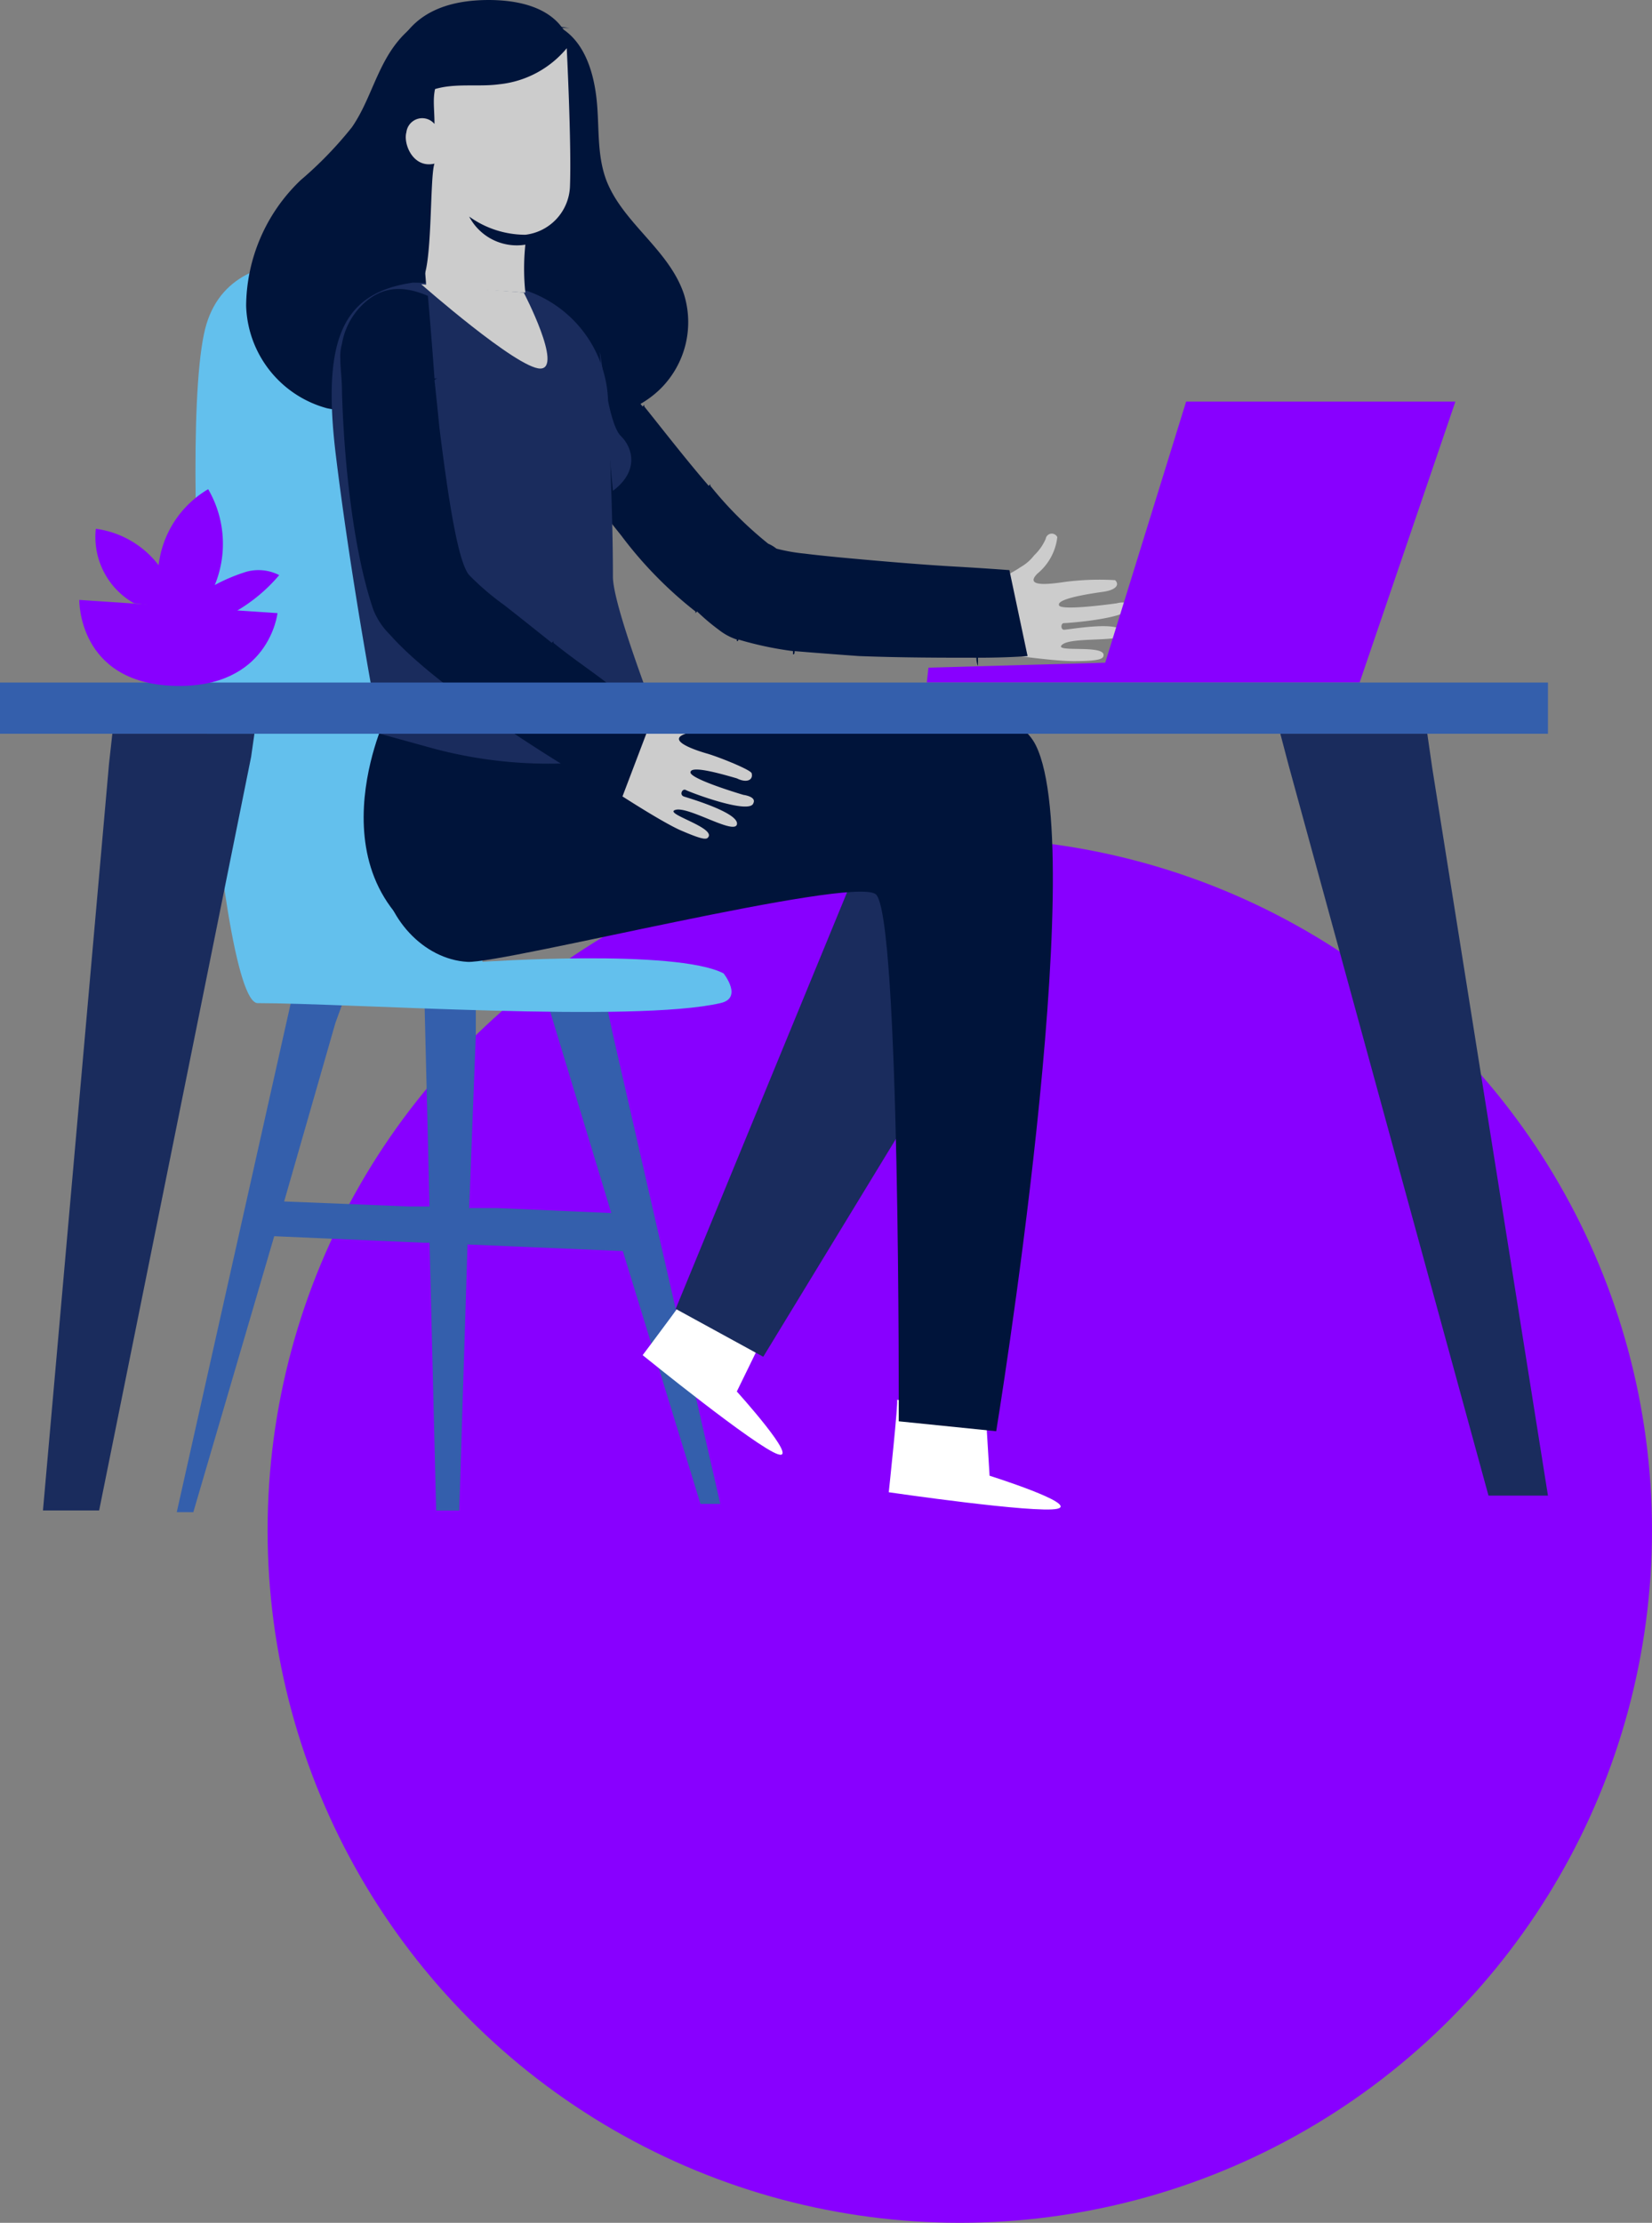 <svg xmlns="http://www.w3.org/2000/svg" viewBox="0 0 122.521 164.801">
  <rect x="0" y="0" width="122.521" height="164.801" fill="#808080" stroke="none"/>
  <defs>
    <style>
      .cls-1 {
        fill: #80f;
      }

      .cls-2 {
        fill: #345fac;
      }

      .cls-3 {
        fill: #63c0ed;
      }

      .cls-4 {
        fill: #00143a;
      }

      .cls-5 {
        fill: #ccc;
      }

      .cls-6 {
        fill: #fff;
      }

      .cls-7 {
        fill: #1a2c5d;
      }
    </style>
  </defs>
  <g id="Group_2042" data-name="Group 2042" transform="translate(3666 -1616.734)">
    <ellipse id="Ellipse_158" data-name="Ellipse 158" class="cls-1" cx="51.337" cy="51.337" rx="51.337" ry="51.337" transform="translate(-3646.154 1678.86)"/>
    <g id="Group_1125" data-name="Group 1125" transform="translate(-3666 1616.734)">
      <path id="Path_2171" data-name="Path 2171" class="cls-2" d="M225.7,116.337,234.154,78.6l3.8.123-.49,1.348h0l-3.8,13.233,9.189.368h1.593l-.368-14.948,3.8-.123v.49h0v1.838h0l-.49,12.865h2.083l8.454.368L253.39,79.213h4.288l.368,1.715h0l7.964,34.8h-1.47l-5.759-18.746-11.517-.49h0l-.613,19.726h-1.715l-.49-19.849h-.368l-11.15-.49h0l-6,20.461Z" transform="translate(-212.59 -4.226)"/>
      <path id="Path_2172" data-name="Path 2172" class="cls-3" d="M227.651,38.365c2.328-7.6,13.968-3.8,19.236-3.431s1.225,50.725,1.225,50.725,14.335-.98,17.888.858c0,0,1.47,1.838-.245,2.205-6.371,1.47-27.445,0-34.307,0C228.386,88.722,225.323,45.961,227.651,38.365Z" transform="translate(-212.335 -14.348)"/>
      <path id="Path_2173" data-name="Path 2173" class="cls-4" d="M244.849,18.945c-1.96-.245-3.553,1.348-4.533,3.063s-1.47,3.553-2.573,5.146a28.491,28.491,0,0,1-3.8,3.921,13,13,0,0,0-4.043,9.312,8.124,8.124,0,0,0,6,7.6c3.431.735,6.984-1.47,8.7-4.656,1.593-3.063,1.593-6.861.735-10.292-.613-2.45-1.715-4.9-1.96-7.474s.368-5.391,2.573-6.861" transform="translate(-211.645 -17.718)"/>
      <path id="Path_2174" data-name="Path 2174" class="cls-4" d="M250.174,19.5c1.838.98,2.573,3.186,2.818,5.269s0,4.166.735,6.126c1.225,3.186,4.656,5.146,5.759,8.454a6.952,6.952,0,0,1-1.838,7.106,7.452,7.452,0,0,1-7.229,1.715,10,10,0,0,1-6.371-6.371A26.138,26.138,0,0,1,242.7,32.61a19.56,19.56,0,0,1,1.47-8.454c1.348-2.573,3.921-4.778,6.861-4.533" transform="translate(-208.761 -17.537)"/>
      <path id="Path_2175" data-name="Path 2175" class="cls-5" d="M274.035,54.491l1.348-.735a9.5,9.5,0,0,0,2.205-1.1,3.3,3.3,0,0,0,.98-.858,3.734,3.734,0,0,0,.858-1.225.453.453,0,0,1,.858-.123,4.111,4.111,0,0,1-1.47,2.7c-1.1,1.1,1.225.735,2.083.613a19.8,19.8,0,0,1,3.676-.123c.368.368,0,.735-.858.858s-3.431.49-3.308.98c0,.49,4.288-.123,4.288-.123s.858-.245.98.245c.123.858-4.533,1.225-4.9,1.225-.245,0-.245.49,0,.49.368,0,4.288-.735,4.411.245.122.735-3.8.245-4.533.858s2.941,0,3.063.735c0,.245,0,.49-2.205.49s-8.209-.98-8.209-.98l.735-4.166" transform="translate(-201.869 -10.626)"/>
      <path id="Path_2176" data-name="Path 2176" class="cls-4" d="M253.773,53a93.144,93.144,0,0,1-6.371-8.944c-.123-3.676,1.225-5.514,3.921-5.759,0,0,1.715,2.328,4.043,5.146l.123-.123v.123c1.47,1.838,3.186,4.043,4.778,5.881l.122-.123v.123a27.658,27.658,0,0,0,4.288,4.288v0a2.678,2.678,0,0,1,.613.368,13.387,13.387,0,0,0,2.083.368h0c.98.123,2.205.245,3.553.368v0c2.7.245,5.636.49,7.964.613v0c2.083.123,3.676.245,3.676.245l1.348,6.371s-1.47.123-3.676.123v.613a1.487,1.487,0,0,1-.122-.613c-2.328,0-5.514,0-8.7-.123h0q-2.573-.184-4.778-.368c0,.123,0,.245-.123.245v-.245a25.573,25.573,0,0,1-4.043-.858.12.12,0,0,1-.123.123v-.123A4.387,4.387,0,0,1,261,59.987a15.514,15.514,0,0,1-1.593-1.348l-.123.123v-.123A30.025,30.025,0,0,1,253.773,53Z" transform="translate(-207.704 -13.303)"/>
      <path id="Path_2177" data-name="Path 2177" class="cls-6" d="M275.906,102.3l.368,6s6.616,2.083,5.023,2.45-12.5-1.225-12.5-1.225.735-6.861.613-6.861C269.535,102.79,275.906,102.3,275.906,102.3Z" transform="translate(-202.882 1.112)"/>
      <path id="Path_2178" data-name="Path 2178" class="cls-6" d="M263.457,98.363l-2.573,5.269s4.656,5.146,3.063,4.656-10.047-7.351-10.047-7.351,4.166-5.514,4.043-5.636C257.821,95.3,263.457,98.363,263.457,98.363Z" transform="translate(-206.238 -0.465)"/>
      <path id="Path_2179" data-name="Path 2179" class="cls-7" d="M269.01,71.213,255.9,103.069l6.494,3.553,16.418-26.955-.858-9.067Z" transform="translate(-205.788 -6.028)"/>
      <path id="Path_2180" data-name="Path 2180" class="cls-4" d="M238.59,61.4s-6.249,13.355,6.126,18.011l6.616-14.335Z" transform="translate(-210.042 -8.1)"/>
      <path id="Path_2181" data-name="Path 2181" class="cls-4" d="M246.923,65.2s35.654-9.8,39.7-1.593-2.941,50.847-2.941,50.847l-7.229-.735s.123-37.737-1.715-39.085-27.568,5.146-30.263,5.023C237.856,79.285,233.322,67.033,246.923,65.2Z" transform="translate(-209.798 -8.342)"/>
      <path id="Path_2182" data-name="Path 2182" class="cls-7" d="M246.868,35.123a8.941,8.941,0,0,1,8.7,8.454c.122,3.921.368,8.7.368,13.233,0,2.45,4.166,12.865,4.166,12.865l-3.186.49a33.119,33.119,0,0,1-14.7-.735l-3.553-.98S236.576,57.667,235.35,47.5c-.98-8.454.613-11.762,5.759-12.5Z" transform="translate(-210.478 -14.046)"/>
      <path id="Path_2183" data-name="Path 2183" class="cls-5" d="M239.59,23.4l6.249-4.9,5.759,2.7s.368,7.229.245,10.415a3.751,3.751,0,0,1-3.308,3.553,7.167,7.167,0,0,1-4.166-1.348,3.985,3.985,0,0,0,4.166,2.083,17.04,17.04,0,0,0,0,3.553l-7.351-.49-.613-7.842-1.47-4.166Z" transform="translate(-209.572 -17.763)"/>
      <path id="Path_2184" data-name="Path 2184" class="cls-4" d="M252,21.331a5.829,5.829,0,0,1-4.043.858,16.364,16.364,0,0,1-2.205-.858,3.411,3.411,0,0,0-3.431,2.205c-.613,1.348-.368,2.083-.368,3.553a1.182,1.182,0,0,0-2.083.613c-.245.858.49,2.7,2.083,2.328-.368.98-.123,7.964-.98,8.7,0,0-2.573-9.557-2.573-12.865,0-3.063.613-8.087,7.841-7.964C251.755,18.023,252,21.331,252,21.331Z" transform="translate(-209.73 -17.898)"/>
      <path id="Path_2185" data-name="Path 2185" class="cls-5" d="M252.973,61.981l1.47-.123a9.281,9.281,0,0,0,2.451-.123,2.364,2.364,0,0,0,1.225-.368,6.646,6.646,0,0,0,1.348-.735.478.478,0,0,1,.858.245,4.206,4.206,0,0,1-2.45,1.838c-1.47.49.735,1.225,1.593,1.47s3.308,1.225,3.308,1.47c.123.49-.368.735-1.1.368-.858-.245-3.308-.98-3.431-.49-.245.49,3.921,1.715,3.921,1.715s.98.123.735.613c-.245.858-4.533-.735-5.024-.98-.245-.123-.49.368-.122.49s4.166,1.225,3.921,2.083c-.245.735-3.553-1.348-4.533-1.1s2.7,1.225,2.451,1.96c-.122.245-.245.368-2.205-.49-2.083-.98-6.984-4.288-6.984-4.288l2.573-3.553" transform="translate(-207.027 -8.314)"/>
      <path id="Path_2186" data-name="Path 2186" class="cls-4" d="M251.39,20.976a7.5,7.5,0,0,1-5.146,2.818c-1.838.245-3.921-.245-5.636.735a4.166,4.166,0,0,1,1.96-4.043,7.29,7.29,0,0,1,4.533-.98,19.613,19.613,0,0,1,4.533,1.47" transform="translate(-209.242 -17.543)"/>
      <path id="Path_2187" data-name="Path 2187" class="cls-7" d="M251.3,39.2c.123.245.613,5.391,1.593,6.249.858.858,1.348,2.573-.613,4.043" transform="translate(-206.824 -13.1)"/>
      <path id="Path_2188" data-name="Path 2188" class="cls-5" d="M248.1,35.713s2.941,5.636,1.225,5.636S240.5,35.1,240.5,35.1Z" transform="translate(-209.257 -14.024)"/>
      <path id="Path_2189" data-name="Path 2189" class="cls-4" d="M235.723,43c0-.98-.123-1.715-.123-2.45a3.392,3.392,0,0,1,.123-1.1h0a5.278,5.278,0,0,1,1.838-3.186c1.348-1.1,2.818-1.1,4.533-.368,0,0,.245,2.7.49,6.126h.245a.379.379,0,0,0-.245.123c.123,1.1.245,2.328.368,3.553h0c.613,4.9,1.348,9.924,2.205,10.9a19.666,19.666,0,0,0,2.573,2.205h0c1.1.858,2.328,1.838,3.553,2.818l.123-.123v.123c1.348,1.1,2.818,2.083,3.921,2.941h0l3.431,2.573-2.328,6.126s-1.715-.98-4.166-2.573a.12.12,0,0,1-.123.123v-.123c-4.166-2.573-10.169-6.616-12.865-9.679h0a5.35,5.35,0,0,1-1.225-1.838c-1.593-4.656-2.205-11.64-2.328-16.173Z" transform="translate(-210.36 -13.96)"/>
      <path id="Path_2190" data-name="Path 2190" class="cls-1" d="M271.223,61.926l13.11-.368,6-19.359h19.971L303.2,63.029H271.1Z" transform="translate(-202.364 -12.425)"/>
      <rect id="Rectangle_1284" data-name="Rectangle 1284" class="cls-2" width="114.804" height="3.798" transform="translate(0 50.604)"/>
      <g id="Group_1124" data-name="Group 1124" transform="translate(5.881 36.269)">
        <path id="Path_2191" data-name="Path 2191" class="cls-1" d="M230.731,56.812a12.177,12.177,0,0,0,3.676-2.941,3.367,3.367,0,0,0-2.45-.245,13.276,13.276,0,0,0-2.328.98,8.044,8.044,0,0,0-.49-7.106,7.56,7.56,0,0,0-3.676,5.636,7.021,7.021,0,0,0-4.656-2.7,5.646,5.646,0,0,0,2.818,5.514" transform="translate(-219.581 -47.5)"/>
        <path id="Path_2192" data-name="Path 2192" class="cls-1" d="M234.5,55.18s-.613,5.636-7.719,5.391S219.8,54.2,219.8,54.2Z" transform="translate(-219.8 -45.991)"/>
      </g>
      <path id="Path_2193" data-name="Path 2193" class="cls-7" d="M292.5,62.3l.613,2.328,14.825,54.155h4.411l-8.577-53.91L303.4,62.3Z" transform="translate(-197.544 -7.897)"/>
      <path id="Path_2194" data-name="Path 2194" class="cls-7" d="M217.6,119.886h4.166l11.272-55.871.245-1.715H222.746l-.245,2.205Z" transform="translate(-214.414 -7.897)"/>
    </g>
  </g>
</svg>
